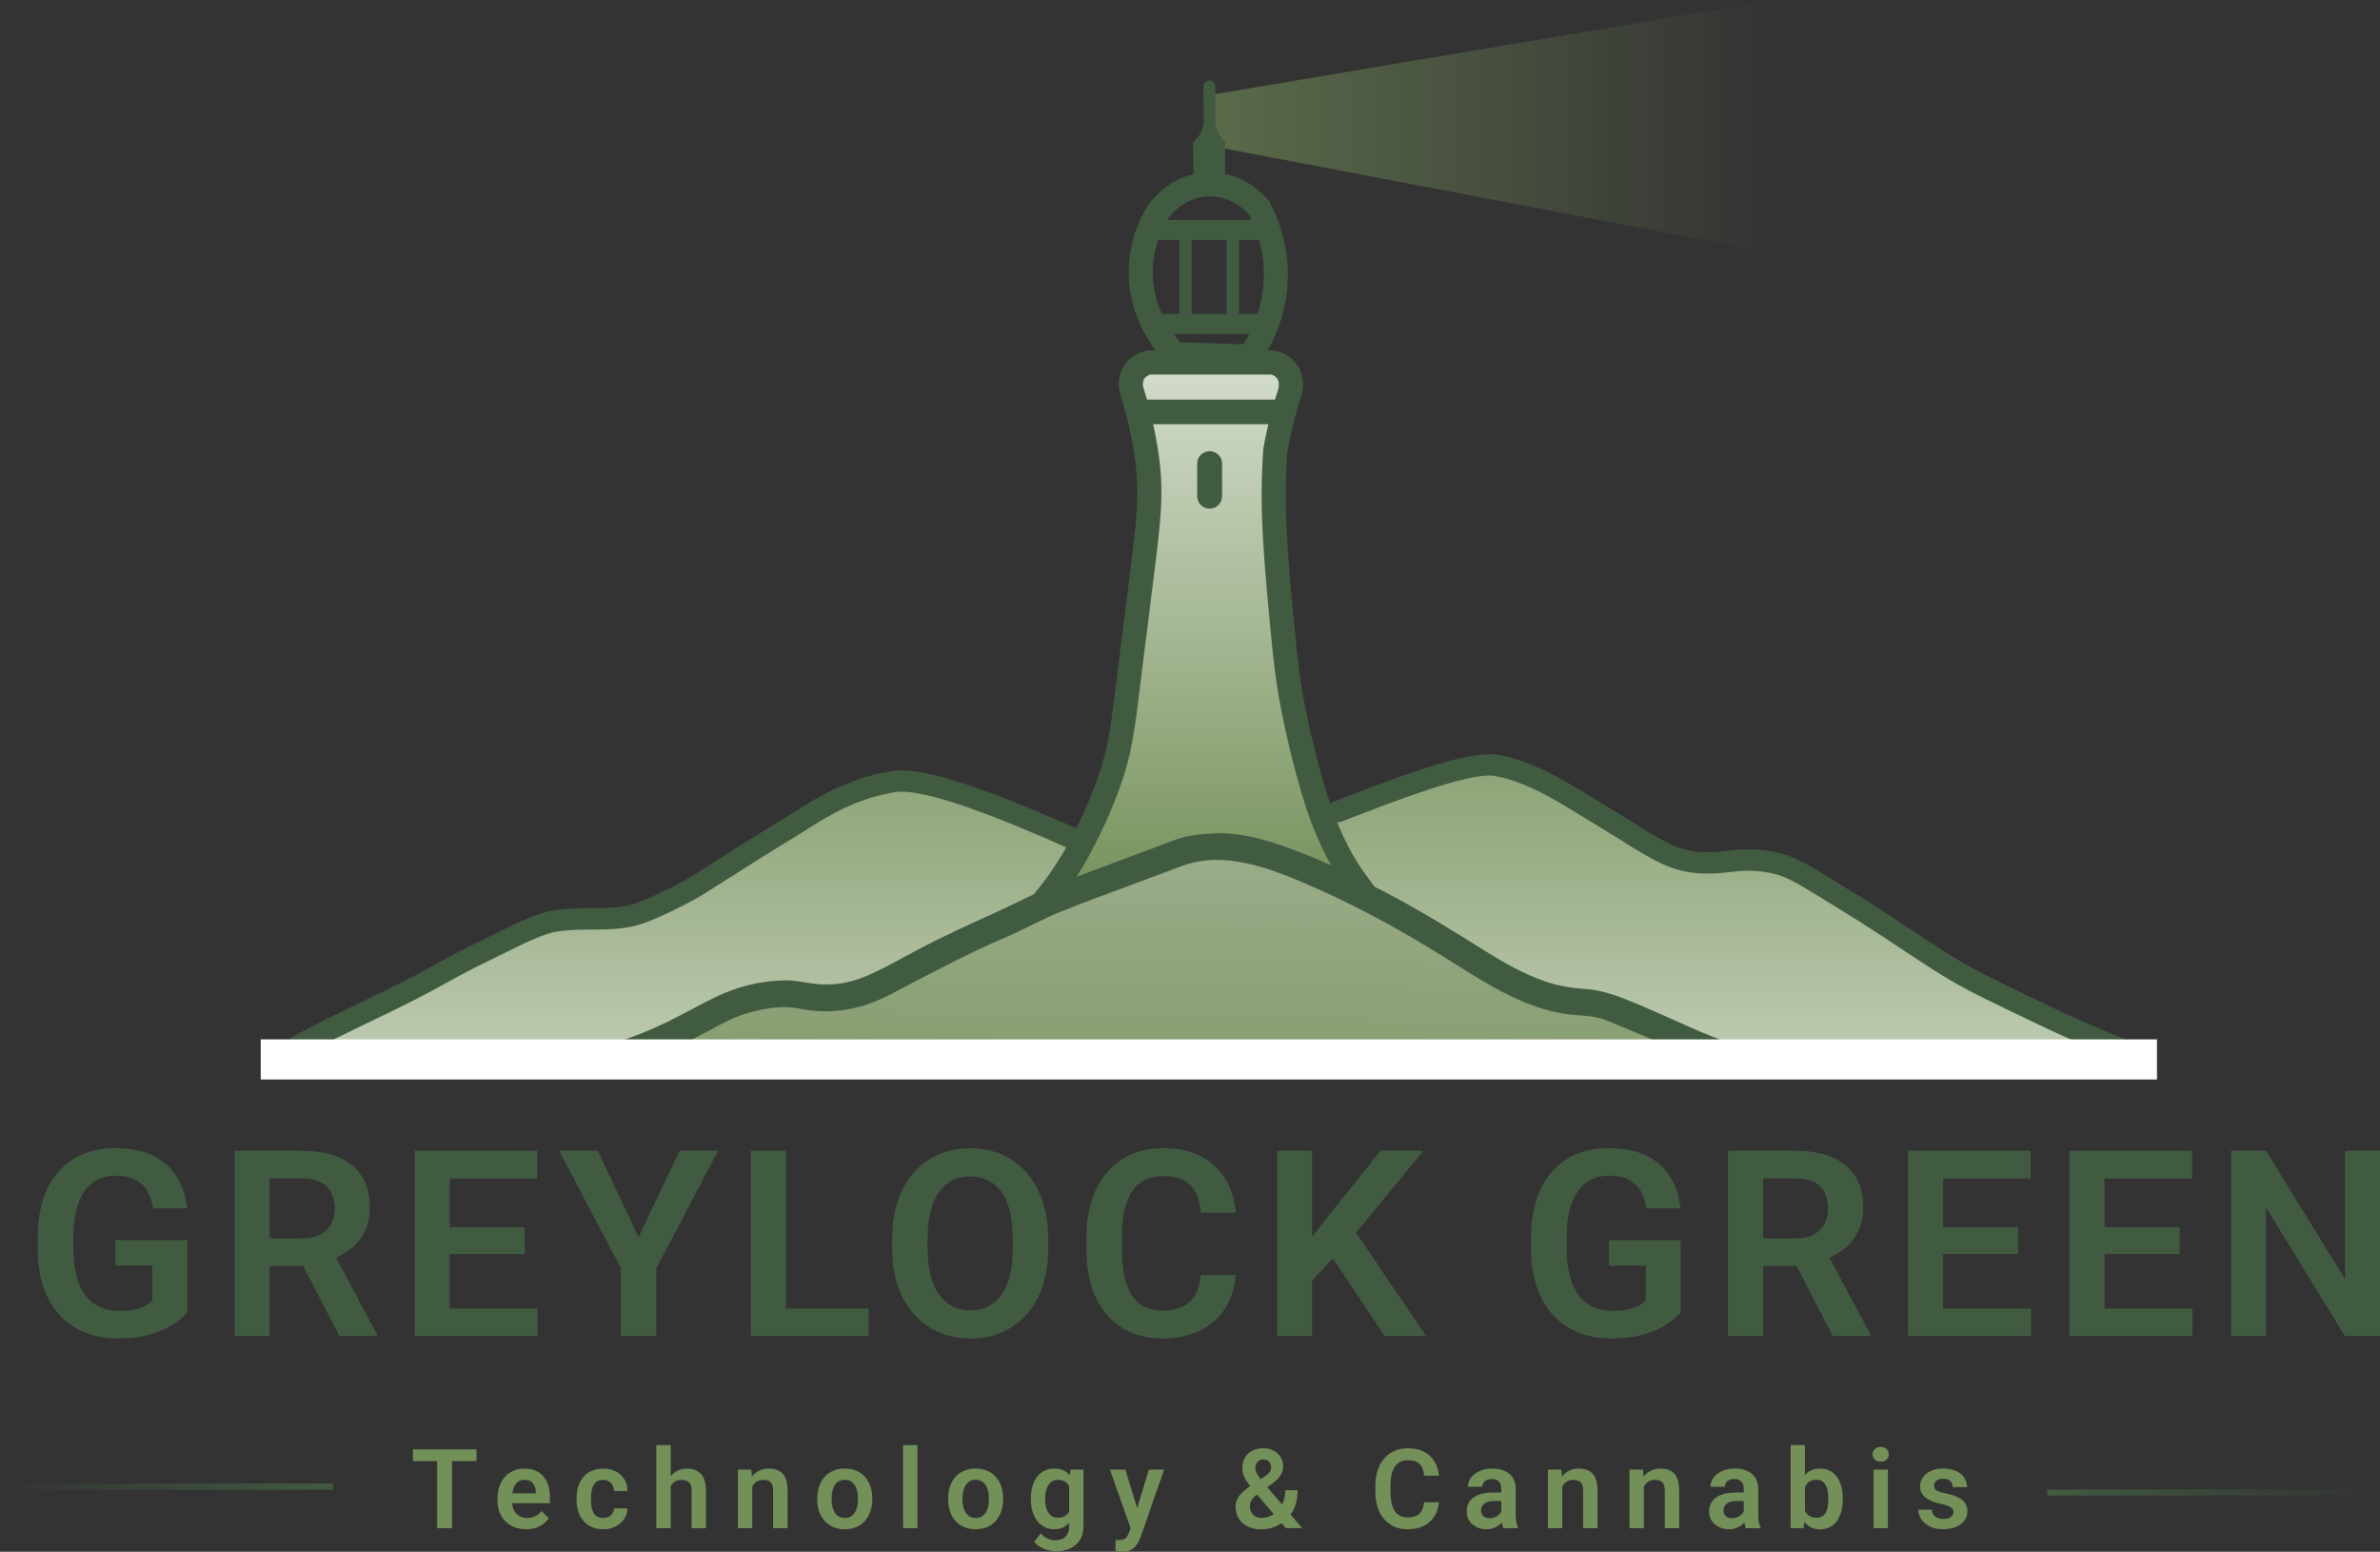 <?xml version="1.0" encoding="UTF-8"?>
<svg xmlns="http://www.w3.org/2000/svg" width="158" height="103" viewBox="0 0 158 103" fill="none">
  <rect x="0" y="0" width="158" height="103" fill="#333333" stroke="none"/>
  <g clip-path="url(#clip0_20_2280)">
    <path opacity="0.6" d="M80.304 9.67L117.809 16.817V0L80.304 6.306V9.67Z" fill="url(#paint0_linear_20_2280)"></path>
    <path d="M19.786 69.567L26.419 66.132L36.212 60.969H41.582L47.372 58.008L54.322 53.699L59.692 51.595L65.8 53.277L71.282 55.302L88.565 54.073L94.966 51.595L98.651 50.649L104.021 52.753L107.916 55.302L111.814 57.167L118.237 57.272L123.292 60.109L129.61 64.419L135.82 67.466L141.612 70.144L143.192 70.987L18.626 70.591L19.786 69.567Z" fill="url(#paint1_linear_20_2280)"></path>
    <path d="M69.912 60.326L70.853 57.691L73.485 52.648L74.931 46.025L76.38 35.096L76.065 29.945L74.931 25.007L75.733 23.982L83.898 23.699L85.5 24.478V27.344L84.7 31.391V36.751L85.5 43.057L86.094 48.81L89.729 59.49L84.7 56.929L81.13 55.983L74.931 57.718L69.912 60.326Z" fill="url(#paint2_linear_20_2280)"></path>
    <path d="M38.264 70.987L42.687 69.567L47.004 67.361L50.637 66.132H54.637H57.06L67.853 60.326L80.369 56.198L90.281 59.216L95.019 61.739L101.074 65.47L105.496 66.363L116.237 70.987H38.264Z" fill="url(#paint3_linear_20_2280)"></path>
    <path d="M117.337 70.84C117.203 71.366 116.661 71.678 116.141 71.531C115.883 71.457 115.628 71.383 115.372 71.307C113.563 70.761 111.854 69.97 110.133 69.203C108.995 68.696 107.847 68.217 106.692 67.745C106.047 67.483 105.358 67.428 104.67 67.381C103.179 67.276 101.782 66.828 100.441 66.189C98.868 65.444 97.415 64.491 95.944 63.571C92.701 61.544 89.345 59.733 85.801 58.287C84.612 57.801 83.397 57.392 82.123 57.187C80.846 56.982 79.581 57.049 78.371 57.513C75.733 58.526 73.065 59.455 70.442 60.503C69.177 61.008 67.996 61.689 66.745 62.223C64.096 63.355 61.568 64.724 59.019 66.054C57.577 66.804 56.043 67.188 54.391 67.116C53.964 67.097 53.539 67.04 53.121 66.954C52.028 66.73 50.961 66.897 49.904 67.166C48.83 67.44 47.863 67.969 46.901 68.496C44.574 69.768 42.15 70.799 39.562 71.423C39.29 71.49 39.035 71.569 38.679 71.633C38.331 71.695 37.777 71.592 37.634 71.08C37.436 70.37 37.994 70.039 38.152 70.001C40.03 69.544 42.145 68.862 44.193 67.883C45.298 67.354 46.36 66.74 47.46 66.201C48.942 65.475 50.505 65.094 52.155 65.075C52.754 65.067 53.339 65.201 53.928 65.282C55.181 65.453 56.386 65.279 57.546 64.774C58.718 64.265 59.821 63.624 60.947 63.028C62.637 62.132 64.382 61.346 66.122 60.553C67.597 59.881 69.029 59.112 70.549 58.54C73.024 57.613 75.497 56.684 77.972 55.762C78.834 55.441 79.738 55.357 80.648 55.314C80.905 55.293 81.163 55.291 81.421 55.314C82.676 55.393 83.882 55.715 85.066 56.117C87.467 56.934 89.729 58.059 91.975 59.226C94.254 60.412 96.431 61.768 98.606 63.128C99.849 63.907 101.124 64.631 102.517 65.122C103.408 65.434 104.327 65.587 105.265 65.646C106.398 65.718 107.432 66.123 108.477 66.552C110.814 67.512 113.064 68.681 115.473 69.465C115.902 69.606 116.334 69.739 116.771 69.858C117.208 69.977 117.449 70.408 117.341 70.835L117.337 70.84Z" fill="#415B41"></path>
    <path d="M19.156 69.784C18.96 69.439 19.086 69 19.435 68.81C20.922 67.995 22.404 67.28 23.963 66.527C24.86 66.094 25.791 65.646 26.745 65.165C27.476 64.798 28.199 64.4 28.898 64.016C29.834 63.502 30.803 62.971 31.779 62.516C32.015 62.399 32.259 62.278 32.495 62.161C34.376 61.227 35.736 60.553 36.884 60.405C37.837 60.283 38.546 60.281 39.233 60.279C39.72 60.279 40.223 60.276 40.822 60.231C41.293 60.195 41.763 60.105 42.216 59.957C43.059 59.686 45.152 58.645 45.799 58.242C46.563 57.765 47.257 57.322 47.947 56.884C49.186 56.096 50.358 55.35 51.849 54.452C52.119 54.29 52.398 54.113 52.694 53.925C54.258 52.932 56.205 51.698 59.124 51.188C61.022 50.857 64.802 52.029 71.707 55.1C72.067 55.259 72.227 55.681 72.067 56.038C71.907 56.396 71.49 56.555 71.132 56.396C66.888 54.507 61.384 52.234 59.372 52.584C56.733 53.046 54.995 54.149 53.46 55.121C53.157 55.314 52.871 55.495 52.587 55.667C51.109 56.555 49.947 57.296 48.715 58.08C48.023 58.521 47.322 58.966 46.556 59.445C45.897 59.855 43.677 60.977 42.658 61.308C42.097 61.489 41.515 61.603 40.932 61.648C40.283 61.696 39.753 61.699 39.242 61.701C38.569 61.701 37.935 61.706 37.071 61.815C36.159 61.932 34.825 62.594 33.135 63.433C32.898 63.55 32.653 63.671 32.4 63.797C31.452 64.238 30.548 64.736 29.588 65.263C28.877 65.653 28.144 66.056 27.39 66.437C26.426 66.923 25.49 67.373 24.585 67.809C23.044 68.552 21.576 69.262 20.117 70.06C19.779 70.246 19.351 70.125 19.16 69.789L19.156 69.784Z" fill="#415B41"></path>
    <path d="M142.047 70.139C141.904 70.506 141.488 70.687 141.123 70.542C138.894 69.653 136.672 68.669 134.51 67.618C134.078 67.409 133.681 67.218 133.319 67.042C131.128 65.982 130.027 65.451 128.266 64.319C127.497 63.826 126.841 63.39 126.206 62.968C124.903 62.104 123.554 61.208 121.106 59.719C120.948 59.624 120.795 59.531 120.647 59.438C119.454 58.706 118.509 58.128 117.552 57.944C116.363 57.718 115.681 57.792 114.891 57.88C114.325 57.942 113.683 58.013 112.828 57.966C110.96 57.861 109.721 57.087 107.671 55.805C107.167 55.488 106.594 55.131 105.947 54.742C105.635 54.554 105.324 54.364 105.014 54.173C103.098 52.998 101.288 51.888 99.234 51.507C97.656 51.214 92.522 53.18 89.071 54.535C88.706 54.678 88.295 54.499 88.149 54.135C88.006 53.77 88.185 53.358 88.55 53.213C93.472 51.283 97.649 49.768 99.491 50.111C101.804 50.54 103.811 51.772 105.754 52.963C106.06 53.151 106.367 53.339 106.678 53.525C107.334 53.92 107.912 54.283 108.422 54.599C110.406 55.841 111.401 56.462 112.905 56.546C113.64 56.586 114.17 56.529 114.731 56.467C115.559 56.377 116.418 56.281 117.817 56.548C119.029 56.779 120.125 57.451 121.39 58.228C121.538 58.318 121.688 58.411 121.843 58.506C124.316 60.01 125.676 60.912 126.991 61.787C127.65 62.225 128.275 62.64 129.034 63.126C130.722 64.212 131.798 64.729 133.937 65.765C134.302 65.941 134.696 66.132 135.13 66.344C137.261 67.38 139.45 68.347 141.646 69.224C142.009 69.37 142.188 69.777 142.044 70.141L142.047 70.139Z" fill="#415B41"></path>
    <path d="M69.404 60.97L68.144 59.986C68.284 59.807 68.423 59.631 68.564 59.455C69.339 58.483 70.072 57.563 70.946 55.946C72.008 53.975 72.633 52.317 72.853 51.696C73.583 49.633 73.745 48.284 74.182 44.684C74.23 44.282 74.282 43.853 74.34 43.393C74.531 41.842 74.7 40.518 74.848 39.37C75.504 34.248 75.702 32.702 75.292 30.064C75.099 28.819 74.807 27.575 74.43 26.372C74.342 26.134 74.017 25.093 74.698 24.164C75.18 23.506 75.874 23.32 76.151 23.27L76.22 23.258H84.514L84.576 23.268C84.898 23.32 85.51 23.489 85.982 24.049C86.789 25.007 86.433 26.174 86.366 26.367C85.98 27.546 85.672 28.764 85.457 29.986C85.202 33.707 85.457 36.864 86.09 43.157C86.347 45.723 86.829 48.17 87.698 51.338C88.109 52.837 88.457 53.87 88.901 54.904C89.736 56.846 90.476 57.828 91.261 58.868L91.419 59.078L90.14 60.036L89.982 59.829C89.175 58.759 88.343 57.654 87.431 55.536C86.956 54.43 86.586 53.337 86.154 51.762C85.273 48.546 84.762 45.942 84.498 43.319C83.851 36.911 83.595 33.697 83.863 29.838L83.872 29.755C84.101 28.44 84.431 27.132 84.848 25.864L84.856 25.843C84.856 25.843 85.006 25.376 84.758 25.081C84.638 24.94 84.474 24.881 84.373 24.859H76.373C76.275 24.885 76.103 24.952 75.986 25.109C75.772 25.402 75.924 25.814 75.927 25.817L75.948 25.874C76.352 27.16 76.662 28.49 76.87 29.822C77.316 32.68 77.091 34.417 76.433 39.572C76.285 40.718 76.118 42.04 75.927 43.589C75.869 44.048 75.819 44.477 75.769 44.877C75.33 48.498 75.149 49.997 74.359 52.227C74.07 53.041 73.425 54.707 72.351 56.701C71.411 58.444 70.6 59.464 69.812 60.448C69.676 60.62 69.537 60.791 69.399 60.967L69.404 60.97Z" fill="#415B41"></path>
    <path d="M84.698 26.527H75.733V28.159H84.698V26.527Z" fill="#415B41"></path>
    <path d="M81.13 30.77C81.13 30.314 80.76 29.945 80.304 29.945C79.848 29.945 79.478 30.314 79.478 30.77V32.937C79.478 33.393 79.848 33.762 80.304 33.762C80.76 33.762 81.13 33.393 81.13 32.937V30.77Z" fill="#415B41"></path>
    <path d="M83.371 24.478L77.655 24.297L77.43 24.068C76.707 23.334 75.017 21.307 74.934 18.31C74.877 16.264 75.583 14.66 76.182 13.674L76.199 13.646C76.344 13.426 77.695 11.509 80.185 11.437C82.569 11.368 83.975 13.009 84.235 13.341L84.28 13.398L84.314 13.462C85.087 14.932 85.498 16.576 85.498 18.215C85.498 21.016 84.321 23.12 83.617 24.123L83.369 24.478H83.371ZM78.356 22.722L82.543 22.855C83.132 21.914 83.901 20.292 83.901 18.217C83.901 16.516 83.383 15.144 82.937 14.274C82.715 14.012 81.791 13.033 80.328 13.033C80.297 13.033 80.266 13.033 80.235 13.033C78.588 13.081 77.676 14.322 77.543 14.518C77.056 15.32 76.49 16.619 76.535 18.262C76.595 20.435 77.703 21.986 78.359 22.717L78.356 22.722Z" fill="#415B41"></path>
    <path d="M83.899 14.599H76.38V15.923H83.899V14.599Z" fill="#415B41"></path>
    <path d="M84.118 20.835H76.6V22.16H84.118V20.835Z" fill="#415B41"></path>
    <path d="M79.106 15.554H78.283V21.104H79.106V15.554Z" fill="#415B41"></path>
    <path d="M82.252 15.554H81.428V21.104H82.252V15.554Z" fill="#415B41"></path>
    <path d="M79.244 12.376L79.209 9.431C79.337 9.327 79.543 9.134 79.705 8.831C79.853 8.55 79.903 8.293 79.922 8.133L79.889 5.858C79.848 5.579 80.058 5.348 80.271 5.341C80.49 5.334 80.717 5.563 80.681 5.853V8.14C80.703 8.3 80.755 8.531 80.879 8.783C81.022 9.074 81.204 9.274 81.328 9.393V12.181L79.247 12.378L79.244 12.376Z" fill="#415B41"></path>
    <path d="M143.193 68.991H17.311V71.654H143.193V68.991Z" fill="white"></path>
    <path d="M12.428 82.317V87.103C12.246 87.334 11.964 87.584 11.578 87.853C11.191 88.123 10.688 88.356 10.069 88.549C9.449 88.742 8.688 88.84 7.788 88.84C7.005 88.84 6.289 88.709 5.64 88.447C4.99 88.185 4.434 87.801 3.967 87.294C3.499 86.786 3.138 86.169 2.885 85.438C2.632 84.707 2.506 83.87 2.506 82.932V82.122C2.506 81.183 2.625 80.347 2.866 79.616C3.105 78.884 3.449 78.265 3.897 77.76C4.346 77.252 4.883 76.869 5.513 76.604C6.141 76.34 6.845 76.209 7.623 76.209C8.666 76.209 9.523 76.38 10.198 76.724C10.871 77.067 11.389 77.538 11.75 78.136C12.11 78.734 12.337 79.423 12.425 80.199H10.16C10.098 79.773 9.974 79.397 9.788 79.073C9.602 78.749 9.339 78.496 8.998 78.312C8.656 78.129 8.215 78.039 7.676 78.039C7.22 78.039 6.816 78.129 6.465 78.308C6.117 78.489 5.823 78.749 5.587 79.091C5.351 79.435 5.172 79.859 5.05 80.366C4.928 80.874 4.869 81.452 4.869 82.105V82.932C4.869 83.589 4.936 84.173 5.072 84.683C5.208 85.192 5.403 85.619 5.659 85.964C5.914 86.31 6.234 86.572 6.613 86.748C6.993 86.924 7.427 87.015 7.912 87.015C8.351 87.015 8.716 86.977 9.007 86.901C9.299 86.824 9.53 86.734 9.704 86.627C9.879 86.519 10.015 86.415 10.11 86.315V84.011H7.666V82.315H12.435L12.428 82.317Z" fill="#415B41"></path>
    <path d="M15.578 76.385H20.051C20.986 76.385 21.791 76.526 22.461 76.807C23.132 77.088 23.648 77.505 24.008 78.055C24.368 78.606 24.55 79.284 24.55 80.09C24.55 80.726 24.438 81.276 24.211 81.743C23.987 82.21 23.669 82.6 23.259 82.915C22.851 83.23 22.368 83.477 21.817 83.658L21.089 84.03H17.141L17.125 82.198H20.075C20.554 82.198 20.951 82.115 21.266 81.945C21.581 81.776 21.819 81.543 21.979 81.245C22.139 80.947 22.22 80.607 22.22 80.223C22.22 79.813 22.142 79.456 21.984 79.156C21.827 78.856 21.588 78.622 21.266 78.46C20.944 78.298 20.538 78.215 20.048 78.215H17.9V88.671H15.576V76.383L15.578 76.385ZM22.528 88.673L19.678 83.17L22.139 83.16L25.022 88.554V88.673H22.528Z" fill="#415B41"></path>
    <path d="M29.855 76.385V88.673H27.531V76.385H29.855ZM35.665 76.385V78.217H29.147V76.385H35.665ZM34.837 81.457V83.237H29.147V81.457H34.837ZM35.689 86.851V88.673H29.144V86.851H35.689Z" fill="#415B41"></path>
    <path d="M39.686 76.385L42.393 82.115L45.116 76.385H47.67L43.577 84.175V88.673H41.219V84.175L37.118 76.385H39.689H39.686Z" fill="#415B41"></path>
    <path d="M52.171 76.385V88.673H49.847V76.385H52.171ZM57.658 86.851V88.673H51.47V86.851H57.658Z" fill="#415B41"></path>
    <path d="M69.585 82.217V82.851C69.585 83.78 69.461 84.614 69.213 85.352C68.965 86.093 68.614 86.722 68.155 87.239C67.7 87.756 67.155 88.154 66.523 88.43C65.89 88.707 65.189 88.845 64.418 88.845C63.647 88.845 62.959 88.707 62.325 88.43C61.69 88.154 61.143 87.758 60.68 87.239C60.217 86.722 59.859 86.093 59.606 85.352C59.353 84.611 59.227 83.778 59.227 82.851V82.217C59.227 81.283 59.353 80.447 59.606 79.711C59.859 78.975 60.215 78.346 60.67 77.824C61.126 77.305 61.673 76.905 62.306 76.631C62.94 76.355 63.637 76.216 64.399 76.216C65.16 76.216 65.874 76.355 66.504 76.631C67.134 76.907 67.68 77.305 68.139 77.824C68.597 78.344 68.953 78.973 69.203 79.711C69.454 80.447 69.58 81.283 69.58 82.217H69.585ZM67.234 82.849V82.198C67.234 81.529 67.172 80.94 67.048 80.431C66.924 79.921 66.74 79.492 66.499 79.144C66.258 78.796 65.957 78.532 65.604 78.356C65.251 78.179 64.847 78.089 64.403 78.089C63.959 78.089 63.554 78.177 63.208 78.356C62.862 78.532 62.566 78.796 62.325 79.144C62.081 79.492 61.897 79.921 61.771 80.431C61.644 80.94 61.58 81.529 61.58 82.198V82.849C61.58 83.513 61.644 84.102 61.771 84.611C61.897 85.124 62.084 85.555 62.329 85.907C62.575 86.26 62.871 86.524 63.222 86.706C63.573 86.886 63.971 86.975 64.422 86.975C64.874 86.975 65.275 86.884 65.623 86.706C65.972 86.527 66.267 86.26 66.506 85.907C66.745 85.555 66.926 85.124 67.05 84.611C67.174 84.099 67.237 83.511 67.237 82.849H67.234Z" fill="#415B41"></path>
    <path d="M79.712 84.63H82.037C81.975 85.452 81.746 86.179 81.352 86.812C80.958 87.446 80.407 87.942 79.703 88.301C78.998 88.661 78.144 88.842 77.142 88.842C76.368 88.842 75.674 88.706 75.058 88.432C74.44 88.159 73.915 87.768 73.478 87.26C73.041 86.751 72.707 86.138 72.475 85.421C72.244 84.704 72.129 83.899 72.129 83.003V82.067C72.129 81.174 72.249 80.366 72.485 79.644C72.721 78.925 73.06 78.31 73.504 77.8C73.946 77.29 74.48 76.9 75.103 76.624C75.726 76.347 76.423 76.209 77.197 76.209C78.199 76.209 79.049 76.392 79.741 76.762C80.433 77.131 80.972 77.636 81.356 78.277C81.741 78.918 81.97 79.656 82.051 80.487H79.726C79.681 79.971 79.569 79.532 79.392 79.17C79.216 78.81 78.951 78.537 78.597 78.348C78.244 78.16 77.779 78.065 77.199 78.065C76.748 78.065 76.352 78.148 76.01 78.317C75.669 78.486 75.385 78.739 75.161 79.073C74.934 79.408 74.767 79.823 74.652 80.321C74.54 80.819 74.483 81.395 74.483 82.046V82.999C74.483 83.623 74.533 84.183 74.635 84.678C74.738 85.174 74.896 85.593 75.108 85.936C75.323 86.279 75.597 86.541 75.936 86.72C76.275 86.901 76.678 86.989 77.146 86.989C77.714 86.989 78.18 86.898 78.538 86.72C78.896 86.538 79.168 86.276 79.359 85.926C79.547 85.579 79.667 85.145 79.719 84.626L79.712 84.63Z" fill="#415B41"></path>
    <path d="M87.106 76.385V88.673H84.782V76.385H87.106ZM94.496 76.385L89.558 82.377L86.734 85.39L86.319 83.137L88.281 80.597L91.646 76.385H94.496ZM91.909 88.673L88.078 82.917L89.744 81.414L94.672 88.673H91.909Z" fill="#415B41"></path>
    <path d="M111.568 82.317V87.103C111.387 87.334 111.105 87.584 110.718 87.853C110.332 88.123 109.828 88.356 109.21 88.549C108.59 88.742 107.828 88.84 106.928 88.84C106.145 88.84 105.429 88.709 104.78 88.447C104.131 88.185 103.575 87.801 103.107 87.294C102.639 86.786 102.279 86.169 102.026 85.438C101.773 84.707 101.646 83.87 101.646 82.932V82.122C101.646 81.183 101.766 80.347 102.007 79.616C102.246 78.884 102.589 78.265 103.038 77.76C103.487 77.252 104.024 76.869 104.654 76.604C105.281 76.34 105.986 76.209 106.764 76.209C107.807 76.209 108.664 76.38 109.339 76.724C110.012 77.067 110.53 77.538 110.89 78.136C111.251 78.734 111.477 79.423 111.566 80.199H109.301C109.239 79.773 109.115 79.397 108.928 79.073C108.742 78.749 108.48 78.496 108.138 78.312C107.797 78.129 107.356 78.039 106.816 78.039C106.36 78.039 105.957 78.129 105.606 78.308C105.258 78.489 104.964 78.749 104.728 79.091C104.491 79.435 104.312 79.859 104.191 80.366C104.069 80.874 104.009 81.452 104.009 82.105V82.932C104.009 83.589 104.076 84.173 104.212 84.683C104.348 85.192 104.544 85.619 104.799 85.964C105.055 86.31 105.375 86.572 105.754 86.748C106.134 86.924 106.568 87.015 107.052 87.015C107.492 87.015 107.857 86.977 108.148 86.901C108.439 86.824 108.671 86.734 108.845 86.627C109.019 86.519 109.155 86.415 109.251 86.315V84.011H106.807V82.315H111.575L111.568 82.317Z" fill="#415B41"></path>
    <path d="M114.721 76.385H119.194C120.129 76.385 120.934 76.526 121.605 76.807C122.275 77.088 122.791 77.505 123.151 78.055C123.512 78.606 123.693 79.284 123.693 80.09C123.693 80.726 123.581 81.276 123.354 81.743C123.127 82.21 122.812 82.6 122.402 82.915C121.994 83.23 121.511 83.477 120.96 83.658L120.232 84.03H116.284L116.268 82.198H119.218C119.697 82.198 120.094 82.115 120.409 81.945C120.724 81.776 120.962 81.543 121.122 81.245C121.282 80.947 121.363 80.607 121.363 80.223C121.363 79.813 121.285 79.456 121.127 79.156C120.97 78.856 120.731 78.622 120.409 78.46C120.087 78.298 119.681 78.215 119.192 78.215H117.043V88.671H114.719V76.383L114.721 76.385ZM121.669 88.673L118.819 83.17L121.28 83.16L124.163 88.554V88.673H121.669Z" fill="#415B41"></path>
    <path d="M128.996 76.385V88.673H126.671V76.385H128.996ZM134.805 76.385V78.217H128.287V76.385H134.805ZM133.977 81.457V83.237H128.287V81.457H133.977ZM134.832 86.851V88.673H128.287V86.851H134.832Z" fill="#415B41"></path>
    <path d="M139.715 76.385V88.673H137.39V76.385H139.715ZM145.524 76.385V78.217H139.006V76.385H145.524ZM144.696 81.457V83.237H139.006V81.457H144.696ZM145.548 86.851V88.673H139.004V86.851H145.548Z" fill="#415B41"></path>
    <path d="M158 76.385V88.673H155.666L150.432 80.149V88.673H148.107V76.385H150.432L155.682 84.916V76.385H158Z" fill="#415B41"></path>
    <path d="M31.631 96.203V96.982H27.412V96.203H31.631ZM30.006 96.203V101.43H29.02V96.203H30.006Z" fill="#749059"></path>
    <path d="M34.928 101.504C34.632 101.504 34.367 101.456 34.133 101.361C33.899 101.266 33.699 101.132 33.534 100.961C33.369 100.789 33.243 100.589 33.157 100.361C33.071 100.132 33.025 99.886 33.025 99.622V99.479C33.025 99.179 33.068 98.907 33.154 98.662C33.24 98.417 33.362 98.205 33.522 98.028C33.682 97.852 33.87 97.714 34.09 97.618C34.309 97.523 34.553 97.476 34.82 97.476C35.087 97.476 35.34 97.521 35.551 97.614C35.761 97.707 35.937 97.835 36.08 98.004C36.224 98.174 36.329 98.371 36.4 98.605C36.472 98.838 36.508 99.096 36.508 99.379V99.777H33.457V99.124H35.572V99.053C35.567 98.903 35.539 98.764 35.486 98.638C35.434 98.512 35.352 98.412 35.243 98.336C35.133 98.259 34.99 98.224 34.815 98.224C34.675 98.224 34.55 98.255 34.448 98.314C34.345 98.374 34.257 98.462 34.188 98.574C34.118 98.686 34.068 98.817 34.035 98.972C34.002 99.126 33.985 99.296 33.985 99.481V99.624C33.985 99.786 34.006 99.939 34.052 100.077C34.097 100.215 34.161 100.337 34.25 100.437C34.338 100.537 34.443 100.618 34.567 100.673C34.691 100.727 34.832 100.756 34.99 100.756C35.188 100.756 35.369 100.718 35.532 100.639C35.694 100.561 35.835 100.446 35.954 100.294L36.431 100.789C36.35 100.908 36.24 101.023 36.102 101.135C35.964 101.247 35.799 101.335 35.603 101.402C35.407 101.468 35.185 101.504 34.93 101.504H34.928Z" fill="#749059"></path>
    <path d="M40.044 100.756C40.178 100.756 40.297 100.729 40.405 100.677C40.512 100.625 40.596 100.551 40.658 100.455C40.72 100.36 40.756 100.248 40.761 100.122H41.656C41.651 100.386 41.577 100.62 41.434 100.83C41.29 101.039 41.099 101.201 40.861 101.323C40.622 101.444 40.355 101.504 40.061 101.504C39.768 101.504 39.5 101.454 39.276 101.354C39.052 101.254 38.868 101.113 38.72 100.934C38.572 100.756 38.462 100.546 38.388 100.31C38.314 100.074 38.278 99.819 38.278 99.55V99.436C38.278 99.164 38.314 98.912 38.388 98.676C38.462 98.44 38.572 98.231 38.72 98.052C38.868 97.873 39.052 97.733 39.276 97.632C39.5 97.532 39.758 97.482 40.056 97.482C40.371 97.482 40.646 97.544 40.885 97.666C41.123 97.787 41.309 97.961 41.446 98.183C41.582 98.404 41.651 98.666 41.656 98.969H40.761C40.756 98.831 40.725 98.704 40.667 98.595C40.61 98.485 40.529 98.397 40.424 98.328C40.319 98.259 40.19 98.228 40.04 98.228C39.88 98.228 39.746 98.261 39.639 98.328C39.531 98.395 39.45 98.488 39.391 98.602C39.331 98.716 39.29 98.847 39.269 98.99C39.247 99.133 39.235 99.281 39.235 99.438V99.553C39.235 99.71 39.247 99.862 39.269 100.005C39.29 100.148 39.333 100.277 39.391 100.391C39.448 100.506 39.531 100.596 39.639 100.663C39.746 100.729 39.882 100.763 40.047 100.763L40.044 100.756Z" fill="#749059"></path>
    <path d="M44.525 95.918V101.432H43.572V95.918H44.525ZM44.374 99.35H44.093C44.093 99.079 44.128 98.831 44.2 98.605C44.272 98.378 44.374 98.178 44.505 98.011C44.637 97.845 44.794 97.711 44.978 97.618C45.162 97.525 45.365 97.478 45.587 97.478C45.778 97.478 45.952 97.504 46.109 97.559C46.267 97.614 46.401 97.699 46.515 97.816C46.63 97.933 46.716 98.085 46.775 98.273C46.835 98.462 46.866 98.69 46.866 98.957V101.435H45.909V98.95C45.909 98.771 45.883 98.629 45.83 98.524C45.778 98.419 45.704 98.345 45.606 98.3C45.508 98.254 45.389 98.231 45.248 98.231C45.095 98.231 44.961 98.259 44.852 98.319C44.742 98.378 44.651 98.459 44.58 98.562C44.508 98.664 44.455 98.783 44.422 98.917C44.389 99.05 44.369 99.195 44.369 99.35H44.374Z" fill="#749059"></path>
    <path d="M49.938 98.376V101.43H48.988V97.545H49.88L49.938 98.374V98.376ZM49.787 99.35H49.506C49.508 99.067 49.546 98.812 49.62 98.583C49.694 98.355 49.799 98.157 49.935 97.99C50.071 97.823 50.231 97.697 50.42 97.609C50.608 97.521 50.816 97.476 51.045 97.476C51.231 97.476 51.401 97.502 51.551 97.554C51.702 97.607 51.833 97.69 51.943 97.804C52.052 97.919 52.136 98.069 52.193 98.255C52.251 98.44 52.282 98.669 52.282 98.938V101.43H51.324V98.931C51.324 98.755 51.298 98.614 51.248 98.512C51.198 98.409 51.121 98.336 51.026 98.293C50.931 98.25 50.809 98.228 50.668 98.228C50.527 98.228 50.394 98.257 50.286 98.317C50.179 98.376 50.086 98.457 50.012 98.559C49.938 98.662 49.883 98.781 49.845 98.915C49.806 99.048 49.787 99.193 49.787 99.348V99.35Z" fill="#749059"></path>
    <path d="M54.258 99.529V99.453C54.258 99.167 54.298 98.905 54.38 98.664C54.461 98.424 54.58 98.214 54.735 98.038C54.89 97.862 55.081 97.723 55.308 97.623C55.535 97.523 55.79 97.473 56.077 97.473C56.363 97.473 56.628 97.523 56.855 97.623C57.081 97.723 57.272 97.862 57.427 98.038C57.583 98.214 57.702 98.424 57.783 98.664C57.864 98.905 57.905 99.167 57.905 99.453V99.529C57.905 99.812 57.864 100.072 57.783 100.313C57.702 100.553 57.583 100.763 57.427 100.942C57.272 101.12 57.081 101.259 56.855 101.356C56.628 101.454 56.372 101.504 56.081 101.504C55.79 101.504 55.535 101.454 55.308 101.356C55.081 101.259 54.888 101.12 54.733 100.942C54.578 100.763 54.458 100.553 54.377 100.313C54.296 100.072 54.255 99.81 54.255 99.529H54.258ZM55.205 99.453V99.529C55.205 99.698 55.222 99.858 55.255 100.006C55.289 100.153 55.341 100.284 55.411 100.396C55.48 100.508 55.571 100.596 55.683 100.661C55.795 100.725 55.928 100.756 56.084 100.756C56.239 100.756 56.37 100.725 56.48 100.661C56.59 100.596 56.68 100.508 56.752 100.396C56.824 100.284 56.874 100.153 56.909 100.006C56.945 99.858 56.959 99.698 56.959 99.529V99.453C56.959 99.286 56.943 99.129 56.909 98.981C56.876 98.833 56.824 98.702 56.752 98.59C56.68 98.478 56.59 98.388 56.477 98.321C56.365 98.254 56.232 98.224 56.077 98.224C55.921 98.224 55.79 98.257 55.68 98.321C55.571 98.386 55.48 98.476 55.411 98.59C55.341 98.705 55.289 98.833 55.255 98.981C55.222 99.129 55.205 99.286 55.205 99.453Z" fill="#749059"></path>
    <path d="M60.905 95.918V101.432H59.953V95.918H60.905Z" fill="#749059"></path>
    <path d="M62.945 99.529V99.453C62.945 99.167 62.986 98.905 63.067 98.664C63.148 98.424 63.267 98.214 63.423 98.038C63.578 97.862 63.769 97.723 63.995 97.623C64.222 97.523 64.478 97.473 64.764 97.473C65.05 97.473 65.315 97.523 65.542 97.623C65.769 97.723 65.96 97.862 66.115 98.038C66.27 98.214 66.389 98.424 66.471 98.664C66.552 98.905 66.592 99.167 66.592 99.453V99.529C66.592 99.812 66.552 100.072 66.471 100.313C66.389 100.553 66.27 100.763 66.115 100.942C65.96 101.12 65.769 101.259 65.542 101.356C65.315 101.454 65.06 101.504 64.769 101.504C64.478 101.504 64.222 101.454 63.995 101.356C63.769 101.259 63.575 101.12 63.42 100.942C63.265 100.763 63.146 100.553 63.065 100.313C62.983 100.072 62.943 99.81 62.943 99.529H62.945ZM63.895 99.453V99.529C63.895 99.698 63.912 99.858 63.945 100.006C63.979 100.153 64.031 100.284 64.1 100.396C64.17 100.508 64.26 100.596 64.373 100.661C64.485 100.725 64.618 100.756 64.773 100.756C64.929 100.756 65.06 100.725 65.17 100.661C65.279 100.596 65.37 100.508 65.442 100.396C65.513 100.284 65.564 100.153 65.599 100.006C65.635 99.858 65.649 99.698 65.649 99.529V99.453C65.649 99.286 65.633 99.129 65.599 98.981C65.566 98.833 65.513 98.702 65.442 98.59C65.37 98.478 65.279 98.388 65.167 98.321C65.055 98.254 64.921 98.224 64.766 98.224C64.611 98.224 64.48 98.257 64.37 98.321C64.26 98.386 64.17 98.476 64.1 98.59C64.031 98.705 63.979 98.833 63.945 98.981C63.912 99.129 63.895 99.286 63.895 99.453Z" fill="#749059"></path>
    <path d="M68.433 99.536V99.46C68.433 99.162 68.468 98.893 68.54 98.65C68.612 98.407 68.717 98.197 68.85 98.023C68.984 97.85 69.151 97.714 69.342 97.618C69.533 97.523 69.752 97.476 69.996 97.476C70.251 97.476 70.469 97.523 70.645 97.616C70.822 97.709 70.967 97.843 71.084 98.014C71.201 98.186 71.292 98.39 71.359 98.626C71.426 98.862 71.476 99.122 71.511 99.403V99.608C71.478 99.884 71.426 100.137 71.352 100.365C71.278 100.594 71.182 100.796 71.063 100.966C70.944 101.135 70.793 101.268 70.617 101.363C70.44 101.459 70.23 101.504 69.991 101.504C69.752 101.504 69.535 101.454 69.344 101.356C69.153 101.259 68.989 101.12 68.853 100.944C68.717 100.768 68.614 100.558 68.542 100.32C68.471 100.082 68.435 99.82 68.435 99.536H68.433ZM71.063 97.547H71.927V101.313C71.927 101.666 71.85 101.964 71.698 102.209C71.545 102.455 71.332 102.64 71.06 102.769C70.788 102.898 70.469 102.962 70.108 102.962C69.953 102.962 69.784 102.941 69.602 102.898C69.421 102.855 69.246 102.788 69.079 102.695C68.912 102.602 68.774 102.483 68.664 102.338L69.091 101.778C69.22 101.928 69.368 102.042 69.531 102.121C69.693 102.2 69.869 102.238 70.06 102.238C70.251 102.238 70.416 102.202 70.552 102.133C70.688 102.064 70.791 101.959 70.865 101.823C70.939 101.687 70.975 101.523 70.975 101.325V98.436L71.065 97.549L71.063 97.547ZM69.382 99.46V99.536C69.382 99.703 69.399 99.86 69.433 100.006C69.466 100.151 69.519 100.28 69.588 100.391C69.657 100.503 69.745 100.589 69.85 100.651C69.955 100.713 70.082 100.744 70.227 100.744C70.423 100.744 70.585 100.704 70.712 100.62C70.838 100.537 70.934 100.425 71.001 100.28C71.068 100.134 71.108 99.972 71.127 99.789V99.224C71.115 99.081 71.089 98.948 71.051 98.826C71.013 98.705 70.958 98.6 70.886 98.51C70.815 98.419 70.729 98.352 70.619 98.302C70.509 98.252 70.383 98.226 70.235 98.226C70.087 98.226 69.965 98.257 69.858 98.321C69.75 98.386 69.662 98.474 69.59 98.586C69.519 98.698 69.469 98.829 69.433 98.976C69.397 99.124 69.38 99.286 69.38 99.458L69.382 99.46Z" fill="#749059"></path>
    <path d="M74.707 97.547L75.588 100.408L75.743 101.409L75.089 101.528L73.684 97.547H74.707ZM75.223 101.001L76.266 97.547H77.283L75.722 102.021C75.686 102.116 75.641 102.221 75.583 102.333C75.526 102.445 75.452 102.552 75.359 102.654C75.266 102.757 75.149 102.84 75.008 102.905C74.867 102.969 74.698 103.002 74.5 103.002C74.414 103.002 74.338 102.995 74.271 102.983C74.204 102.971 74.132 102.955 74.058 102.936V102.226C74.082 102.228 74.111 102.23 74.142 102.23C74.173 102.23 74.201 102.23 74.225 102.23C74.364 102.23 74.478 102.214 74.572 102.183C74.665 102.152 74.736 102.099 74.793 102.028C74.851 101.956 74.896 101.866 74.937 101.754L75.225 101.001H75.223Z" fill="#749059"></path>
    <path d="M83.034 98.609L83.987 97.985C84.137 97.885 84.242 97.787 84.299 97.695C84.357 97.602 84.385 97.49 84.385 97.356C84.385 97.24 84.34 97.13 84.249 97.028C84.159 96.925 84.032 96.875 83.87 96.875C83.755 96.875 83.657 96.901 83.579 96.954C83.5 97.006 83.44 97.075 83.4 97.163C83.359 97.251 83.34 97.347 83.34 97.452C83.34 97.556 83.369 97.668 83.424 97.783C83.478 97.897 83.557 98.014 83.653 98.135C83.748 98.257 83.858 98.393 83.977 98.535L86.448 101.43H85.362L83.34 99.081C83.171 98.871 83.018 98.676 82.887 98.5C82.755 98.323 82.653 98.152 82.579 97.985C82.505 97.818 82.469 97.647 82.469 97.471C82.469 97.197 82.526 96.961 82.641 96.761C82.755 96.561 82.918 96.403 83.128 96.294C83.338 96.184 83.584 96.129 83.868 96.129C84.152 96.129 84.369 96.184 84.564 96.294C84.76 96.403 84.91 96.546 85.02 96.727C85.13 96.908 85.183 97.104 85.183 97.316C85.183 97.478 85.152 97.628 85.092 97.766C85.032 97.904 84.949 98.031 84.844 98.142C84.739 98.254 84.617 98.364 84.476 98.464L83.354 99.269C83.247 99.36 83.166 99.45 83.111 99.536C83.056 99.622 83.02 99.705 83.004 99.779C82.987 99.853 82.977 99.922 82.977 99.986C82.977 100.132 83.008 100.263 83.073 100.379C83.137 100.496 83.228 100.587 83.347 100.656C83.466 100.725 83.607 100.758 83.77 100.758C83.968 100.758 84.161 100.713 84.345 100.625C84.529 100.537 84.696 100.41 84.844 100.248C84.992 100.086 85.109 99.891 85.197 99.665C85.285 99.438 85.328 99.188 85.328 98.917H86.142C86.142 99.179 86.116 99.424 86.066 99.657C86.016 99.891 85.934 100.108 85.822 100.306C85.71 100.503 85.562 100.682 85.381 100.837C85.364 100.851 85.345 100.87 85.321 100.894C85.297 100.918 85.278 100.937 85.261 100.951C85.044 101.137 84.808 101.277 84.555 101.37C84.302 101.463 84.027 101.509 83.729 101.509C83.378 101.509 83.078 101.444 82.822 101.318C82.567 101.192 82.371 101.015 82.235 100.794C82.099 100.572 82.027 100.317 82.027 100.029C82.027 99.817 82.07 99.629 82.154 99.472C82.237 99.314 82.357 99.164 82.507 99.026C82.657 98.888 82.832 98.75 83.03 98.612L83.034 98.609Z" fill="#749059"></path>
    <path d="M94.536 99.712H95.525C95.498 100.063 95.4 100.372 95.233 100.641C95.066 100.911 94.832 101.123 94.532 101.275C94.231 101.428 93.868 101.504 93.441 101.504C93.112 101.504 92.818 101.447 92.555 101.33C92.293 101.213 92.069 101.046 91.882 100.832C91.696 100.618 91.555 100.356 91.455 100.048C91.355 99.741 91.307 99.4 91.307 99.019V98.621C91.307 98.24 91.357 97.897 91.457 97.592C91.558 97.287 91.703 97.025 91.892 96.808C92.08 96.592 92.307 96.425 92.572 96.308C92.837 96.191 93.133 96.132 93.462 96.132C93.89 96.132 94.25 96.21 94.546 96.368C94.842 96.525 95.071 96.739 95.233 97.011C95.396 97.282 95.496 97.597 95.529 97.952H94.541C94.522 97.733 94.474 97.544 94.398 97.392C94.322 97.24 94.209 97.123 94.059 97.042C93.909 96.961 93.711 96.923 93.465 96.923C93.274 96.923 93.104 96.959 92.959 97.03C92.813 97.101 92.694 97.209 92.598 97.352C92.503 97.495 92.431 97.671 92.384 97.883C92.336 98.095 92.312 98.34 92.312 98.617V99.022C92.312 99.288 92.333 99.524 92.376 99.736C92.419 99.948 92.486 100.125 92.577 100.272C92.668 100.42 92.784 100.53 92.93 100.606C93.076 100.682 93.245 100.72 93.443 100.72C93.684 100.72 93.882 100.682 94.035 100.606C94.188 100.53 94.305 100.418 94.384 100.267C94.462 100.117 94.515 99.934 94.536 99.715V99.712Z" fill="#749059"></path>
    <path d="M99.797 99.067L99.804 99.632H99.203C99.055 99.632 98.923 99.646 98.811 99.677C98.699 99.708 98.606 99.751 98.534 99.805C98.463 99.86 98.408 99.929 98.372 100.006C98.336 100.082 98.317 100.172 98.317 100.27C98.317 100.368 98.339 100.451 98.384 100.53C98.429 100.608 98.494 100.668 98.577 100.711C98.661 100.754 98.763 100.777 98.878 100.777C99.045 100.777 99.193 100.744 99.317 100.675C99.441 100.606 99.539 100.523 99.608 100.425C99.678 100.327 99.716 100.234 99.721 100.144L99.995 100.553C99.962 100.651 99.911 100.756 99.845 100.866C99.778 100.975 99.692 101.078 99.585 101.175C99.477 101.273 99.353 101.349 99.203 101.411C99.052 101.473 98.88 101.504 98.685 101.504C98.434 101.504 98.207 101.454 98.009 101.354C97.811 101.254 97.654 101.116 97.539 100.942C97.424 100.768 97.367 100.568 97.367 100.346C97.367 100.141 97.405 99.958 97.482 99.801C97.558 99.644 97.673 99.51 97.823 99.4C97.973 99.291 98.162 99.21 98.386 99.153C98.611 99.096 98.868 99.069 99.157 99.069H99.797V99.067ZM99.663 100.606V98.814C99.663 98.683 99.639 98.569 99.594 98.474C99.549 98.379 99.48 98.305 99.386 98.252C99.293 98.2 99.174 98.174 99.031 98.174C98.904 98.174 98.792 98.195 98.699 98.238C98.606 98.281 98.532 98.34 98.482 98.419C98.432 98.498 98.405 98.586 98.405 98.686H97.453C97.453 98.526 97.491 98.374 97.568 98.228C97.644 98.083 97.754 97.954 97.897 97.84C98.04 97.726 98.212 97.638 98.41 97.573C98.608 97.509 98.835 97.476 99.086 97.476C99.382 97.476 99.644 97.526 99.876 97.626C100.107 97.726 100.289 97.873 100.422 98.073C100.556 98.274 100.623 98.521 100.623 98.824V100.518C100.623 100.711 100.635 100.877 100.661 101.016C100.687 101.154 100.723 101.273 100.773 101.373V101.435H99.806C99.761 101.337 99.725 101.211 99.701 101.061C99.678 100.911 99.666 100.758 99.666 100.611L99.663 100.606Z" fill="#749059"></path>
    <path d="M103.711 98.376V101.43H102.761V97.545H103.654L103.711 98.374V98.376ZM103.561 99.35H103.279C103.282 99.067 103.32 98.812 103.394 98.583C103.468 98.355 103.573 98.157 103.709 97.99C103.845 97.823 104.005 97.697 104.193 97.609C104.382 97.521 104.589 97.476 104.819 97.476C105.005 97.476 105.174 97.502 105.325 97.554C105.475 97.607 105.606 97.69 105.716 97.804C105.826 97.919 105.909 98.069 105.967 98.255C106.024 98.44 106.055 98.669 106.055 98.938V101.43H105.098V98.931C105.098 98.755 105.072 98.614 105.021 98.512C104.971 98.409 104.895 98.336 104.8 98.293C104.704 98.25 104.582 98.228 104.441 98.228C104.301 98.228 104.167 98.257 104.06 98.317C103.952 98.376 103.859 98.457 103.785 98.559C103.711 98.662 103.656 98.781 103.618 98.915C103.58 99.048 103.561 99.193 103.561 99.348V99.35Z" fill="#749059"></path>
    <path d="M109.129 98.376V101.43H108.179V97.545H109.072L109.129 98.374V98.376ZM108.979 99.35H108.697C108.7 99.067 108.738 98.812 108.812 98.583C108.886 98.355 108.991 98.157 109.127 97.99C109.263 97.823 109.423 97.697 109.611 97.609C109.8 97.521 110.007 97.476 110.237 97.476C110.423 97.476 110.592 97.502 110.743 97.554C110.893 97.607 111.024 97.69 111.134 97.804C111.244 97.919 111.327 98.069 111.385 98.255C111.442 98.44 111.473 98.669 111.473 98.938V101.43H110.516V98.931C110.516 98.755 110.49 98.614 110.439 98.512C110.389 98.409 110.313 98.336 110.217 98.293C110.122 98.25 110 98.228 109.859 98.228C109.719 98.228 109.585 98.257 109.478 98.317C109.37 98.376 109.277 98.457 109.203 98.559C109.129 98.662 109.074 98.781 109.036 98.915C108.998 99.048 108.979 99.193 108.979 99.348V99.35Z" fill="#749059"></path>
    <path d="M115.893 99.067L115.9 99.632H115.299C115.151 99.632 115.02 99.646 114.907 99.677C114.795 99.708 114.702 99.751 114.63 99.805C114.559 99.86 114.504 99.929 114.468 100.006C114.432 100.082 114.413 100.172 114.413 100.27C114.413 100.368 114.435 100.451 114.48 100.53C114.525 100.608 114.59 100.668 114.673 100.711C114.757 100.754 114.86 100.777 114.974 100.777C115.141 100.777 115.289 100.744 115.413 100.675C115.537 100.606 115.635 100.523 115.705 100.425C115.774 100.327 115.812 100.234 115.817 100.144L116.091 100.553C116.058 100.651 116.008 100.756 115.941 100.866C115.874 100.975 115.788 101.078 115.681 101.175C115.573 101.273 115.449 101.349 115.299 101.411C115.148 101.473 114.977 101.504 114.781 101.504C114.53 101.504 114.304 101.454 114.105 101.354C113.907 101.254 113.75 101.116 113.635 100.942C113.521 100.768 113.463 100.568 113.463 100.346C113.463 100.141 113.502 99.958 113.578 99.801C113.654 99.644 113.769 99.51 113.919 99.4C114.07 99.291 114.258 99.21 114.483 99.153C114.707 99.096 114.965 99.069 115.253 99.069H115.893V99.067ZM115.762 100.606V98.814C115.762 98.683 115.738 98.569 115.693 98.474C115.647 98.379 115.578 98.305 115.485 98.252C115.392 98.2 115.273 98.174 115.129 98.174C115.003 98.174 114.891 98.195 114.798 98.238C114.704 98.281 114.63 98.34 114.58 98.419C114.53 98.498 114.504 98.586 114.504 98.686H113.552C113.552 98.526 113.59 98.374 113.666 98.228C113.743 98.083 113.852 97.954 113.996 97.84C114.139 97.726 114.311 97.638 114.509 97.573C114.707 97.509 114.934 97.476 115.184 97.476C115.48 97.476 115.743 97.526 115.974 97.626C116.206 97.726 116.387 97.873 116.521 98.073C116.654 98.274 116.721 98.521 116.721 98.824V100.518C116.721 100.711 116.733 100.877 116.759 101.016C116.786 101.154 116.822 101.273 116.872 101.373V101.435H115.905C115.86 101.337 115.824 101.211 115.8 101.061C115.776 100.911 115.764 100.758 115.764 100.611L115.762 100.606Z" fill="#749059"></path>
    <path d="M118.874 95.918H119.826V100.575L119.733 101.432H118.874V95.918ZM122.33 99.45V99.527C122.33 99.817 122.299 100.082 122.235 100.325C122.17 100.568 122.075 100.775 121.948 100.951C121.822 101.128 121.664 101.263 121.476 101.361C121.287 101.459 121.067 101.506 120.814 101.506C120.561 101.506 120.366 101.459 120.192 101.366C120.017 101.273 119.867 101.139 119.748 100.968C119.628 100.796 119.533 100.594 119.459 100.36C119.385 100.127 119.332 99.872 119.296 99.593V99.388C119.332 99.107 119.387 98.852 119.459 98.621C119.53 98.39 119.626 98.188 119.748 98.014C119.869 97.84 120.015 97.709 120.189 97.616C120.363 97.523 120.571 97.475 120.807 97.475C121.06 97.475 121.285 97.523 121.476 97.621C121.667 97.719 121.824 97.854 121.951 98.031C122.077 98.207 122.17 98.414 122.235 98.655C122.299 98.895 122.33 99.16 122.33 99.45ZM121.378 99.524V99.448C121.378 99.284 121.363 99.126 121.337 98.979C121.311 98.831 121.268 98.702 121.208 98.588C121.149 98.474 121.067 98.388 120.965 98.321C120.862 98.254 120.733 98.224 120.576 98.224C120.418 98.224 120.301 98.25 120.196 98.3C120.091 98.35 120.005 98.419 119.936 98.507C119.867 98.595 119.814 98.7 119.779 98.819C119.743 98.938 119.717 99.067 119.705 99.207V99.767C119.721 99.951 119.762 100.117 119.824 100.265C119.886 100.413 119.979 100.53 120.103 100.615C120.227 100.701 120.387 100.744 120.583 100.744C120.736 100.744 120.865 100.713 120.967 100.653C121.07 100.594 121.151 100.506 121.211 100.394C121.27 100.282 121.313 100.153 121.337 100.003C121.361 99.853 121.375 99.693 121.375 99.519L121.378 99.524Z" fill="#749059"></path>
    <path d="M124.313 96.532C124.313 96.392 124.361 96.272 124.459 96.18C124.557 96.087 124.688 96.039 124.853 96.039C125.018 96.039 125.149 96.087 125.247 96.18C125.345 96.272 125.392 96.389 125.392 96.532C125.392 96.675 125.345 96.787 125.247 96.88C125.149 96.973 125.018 97.021 124.853 97.021C124.688 97.021 124.557 96.973 124.459 96.88C124.361 96.787 124.313 96.67 124.313 96.532ZM125.333 97.547V101.433H124.38V97.547H125.333Z" fill="#749059"></path>
    <path d="M129.681 100.37C129.681 100.289 129.66 100.215 129.617 100.151C129.574 100.086 129.493 100.027 129.373 99.972C129.254 99.917 129.082 99.867 128.853 99.82C128.653 99.777 128.466 99.722 128.295 99.658C128.123 99.593 127.977 99.515 127.855 99.422C127.734 99.329 127.638 99.222 127.569 99.096C127.5 98.969 127.466 98.824 127.466 98.659C127.466 98.495 127.502 98.347 127.571 98.204C127.641 98.062 127.741 97.935 127.875 97.828C128.008 97.721 128.168 97.633 128.357 97.568C128.545 97.504 128.76 97.473 128.996 97.473C129.328 97.473 129.612 97.528 129.851 97.635C130.089 97.742 130.273 97.89 130.4 98.078C130.526 98.266 130.591 98.478 130.591 98.712H129.641C129.641 98.609 129.617 98.517 129.572 98.431C129.526 98.345 129.455 98.278 129.357 98.228C129.259 98.178 129.14 98.152 128.994 98.152C128.863 98.152 128.75 98.174 128.662 98.216C128.574 98.259 128.505 98.317 128.459 98.386C128.414 98.455 128.39 98.531 128.39 98.614C128.39 98.676 128.402 98.731 128.428 98.781C128.455 98.831 128.495 98.874 128.552 98.917C128.61 98.96 128.688 98.995 128.789 99.029C128.889 99.062 129.011 99.096 129.156 99.126C129.447 99.184 129.7 99.26 129.918 99.355C130.135 99.45 130.304 99.574 130.426 99.729C130.548 99.884 130.61 100.084 130.61 100.325C130.61 100.496 130.572 100.653 130.498 100.796C130.424 100.939 130.316 101.063 130.173 101.168C130.03 101.273 129.863 101.356 129.667 101.413C129.471 101.471 129.249 101.502 129.001 101.502C128.643 101.502 128.342 101.437 128.094 101.309C127.846 101.18 127.66 101.018 127.533 100.82C127.407 100.623 127.342 100.418 127.342 100.206H128.252C128.259 100.356 128.299 100.477 128.373 100.568C128.447 100.658 128.543 100.725 128.655 100.763C128.767 100.801 128.889 100.823 129.015 100.823C129.159 100.823 129.28 100.804 129.378 100.763C129.476 100.723 129.55 100.67 129.6 100.601C129.65 100.532 129.677 100.453 129.677 100.365L129.681 100.37Z" fill="#749059"></path>
    <path d="M158 98.862H135.906V99.269H158V98.862Z" fill="url(#paint4_linear_20_2280)"></path>
    <path d="M22.094 98.471H0V98.879H22.094V98.471Z" fill="url(#paint5_linear_20_2280)"></path>
  </g>
  <defs>
    <linearGradient id="paint0_linear_20_2280" x1="80.304" y1="8.407" x2="117.809" y2="8.407" gradientUnits="userSpaceOnUse">
      <stop stop-color="#749059"></stop>
      <stop offset="1" stop-color="#749059" stop-opacity="0"></stop>
    </linearGradient>
    <linearGradient id="paint1_linear_20_2280" x1="80.908" y1="36.515" x2="80.908" y2="78.303" gradientUnits="userSpaceOnUse">
      <stop stop-color="#749059"></stop>
      <stop offset="0.17" stop-color="#7E9865"></stop>
      <stop offset="0.47" stop-color="#99AD85"></stop>
      <stop offset="0.87" stop-color="#C5D0BA"></stop>
      <stop offset="1" stop-color="#D5DDCD"></stop>
    </linearGradient>
    <linearGradient id="paint2_linear_20_2280" x1="79.822" y1="60.326" x2="79.822" y2="23.699" gradientUnits="userSpaceOnUse">
      <stop stop-color="#749059"></stop>
      <stop offset="1" stop-color="#D5DDCD"></stop>
    </linearGradient>
    <linearGradient id="paint3_linear_20_2280" x1="77.481" y1="56.843" x2="76.634" y2="108.937" gradientUnits="userSpaceOnUse">
      <stop stop-color="#9AAB89"></stop>
      <stop offset="0.52" stop-color="#749059"></stop>
    </linearGradient>
    <linearGradient id="paint4_linear_20_2280" x1="158.002" y1="99.067" x2="135.908" y2="99.067" gradientUnits="userSpaceOnUse">
      <stop stop-color="#415B41" stop-opacity="0"></stop>
      <stop offset="1" stop-color="#415B41"></stop>
    </linearGradient>
    <linearGradient id="paint5_linear_20_2280" x1="0" y1="98.674" x2="22.094" y2="98.674" gradientUnits="userSpaceOnUse">
      <stop stop-color="#415B41" stop-opacity="0"></stop>
      <stop offset="1" stop-color="#415B41"></stop>
    </linearGradient>
    <clipPath id="clip0_20_2280">
      <rect width="158" height="103" fill="white"></rect>
    </clipPath>
  </defs>
</svg>
